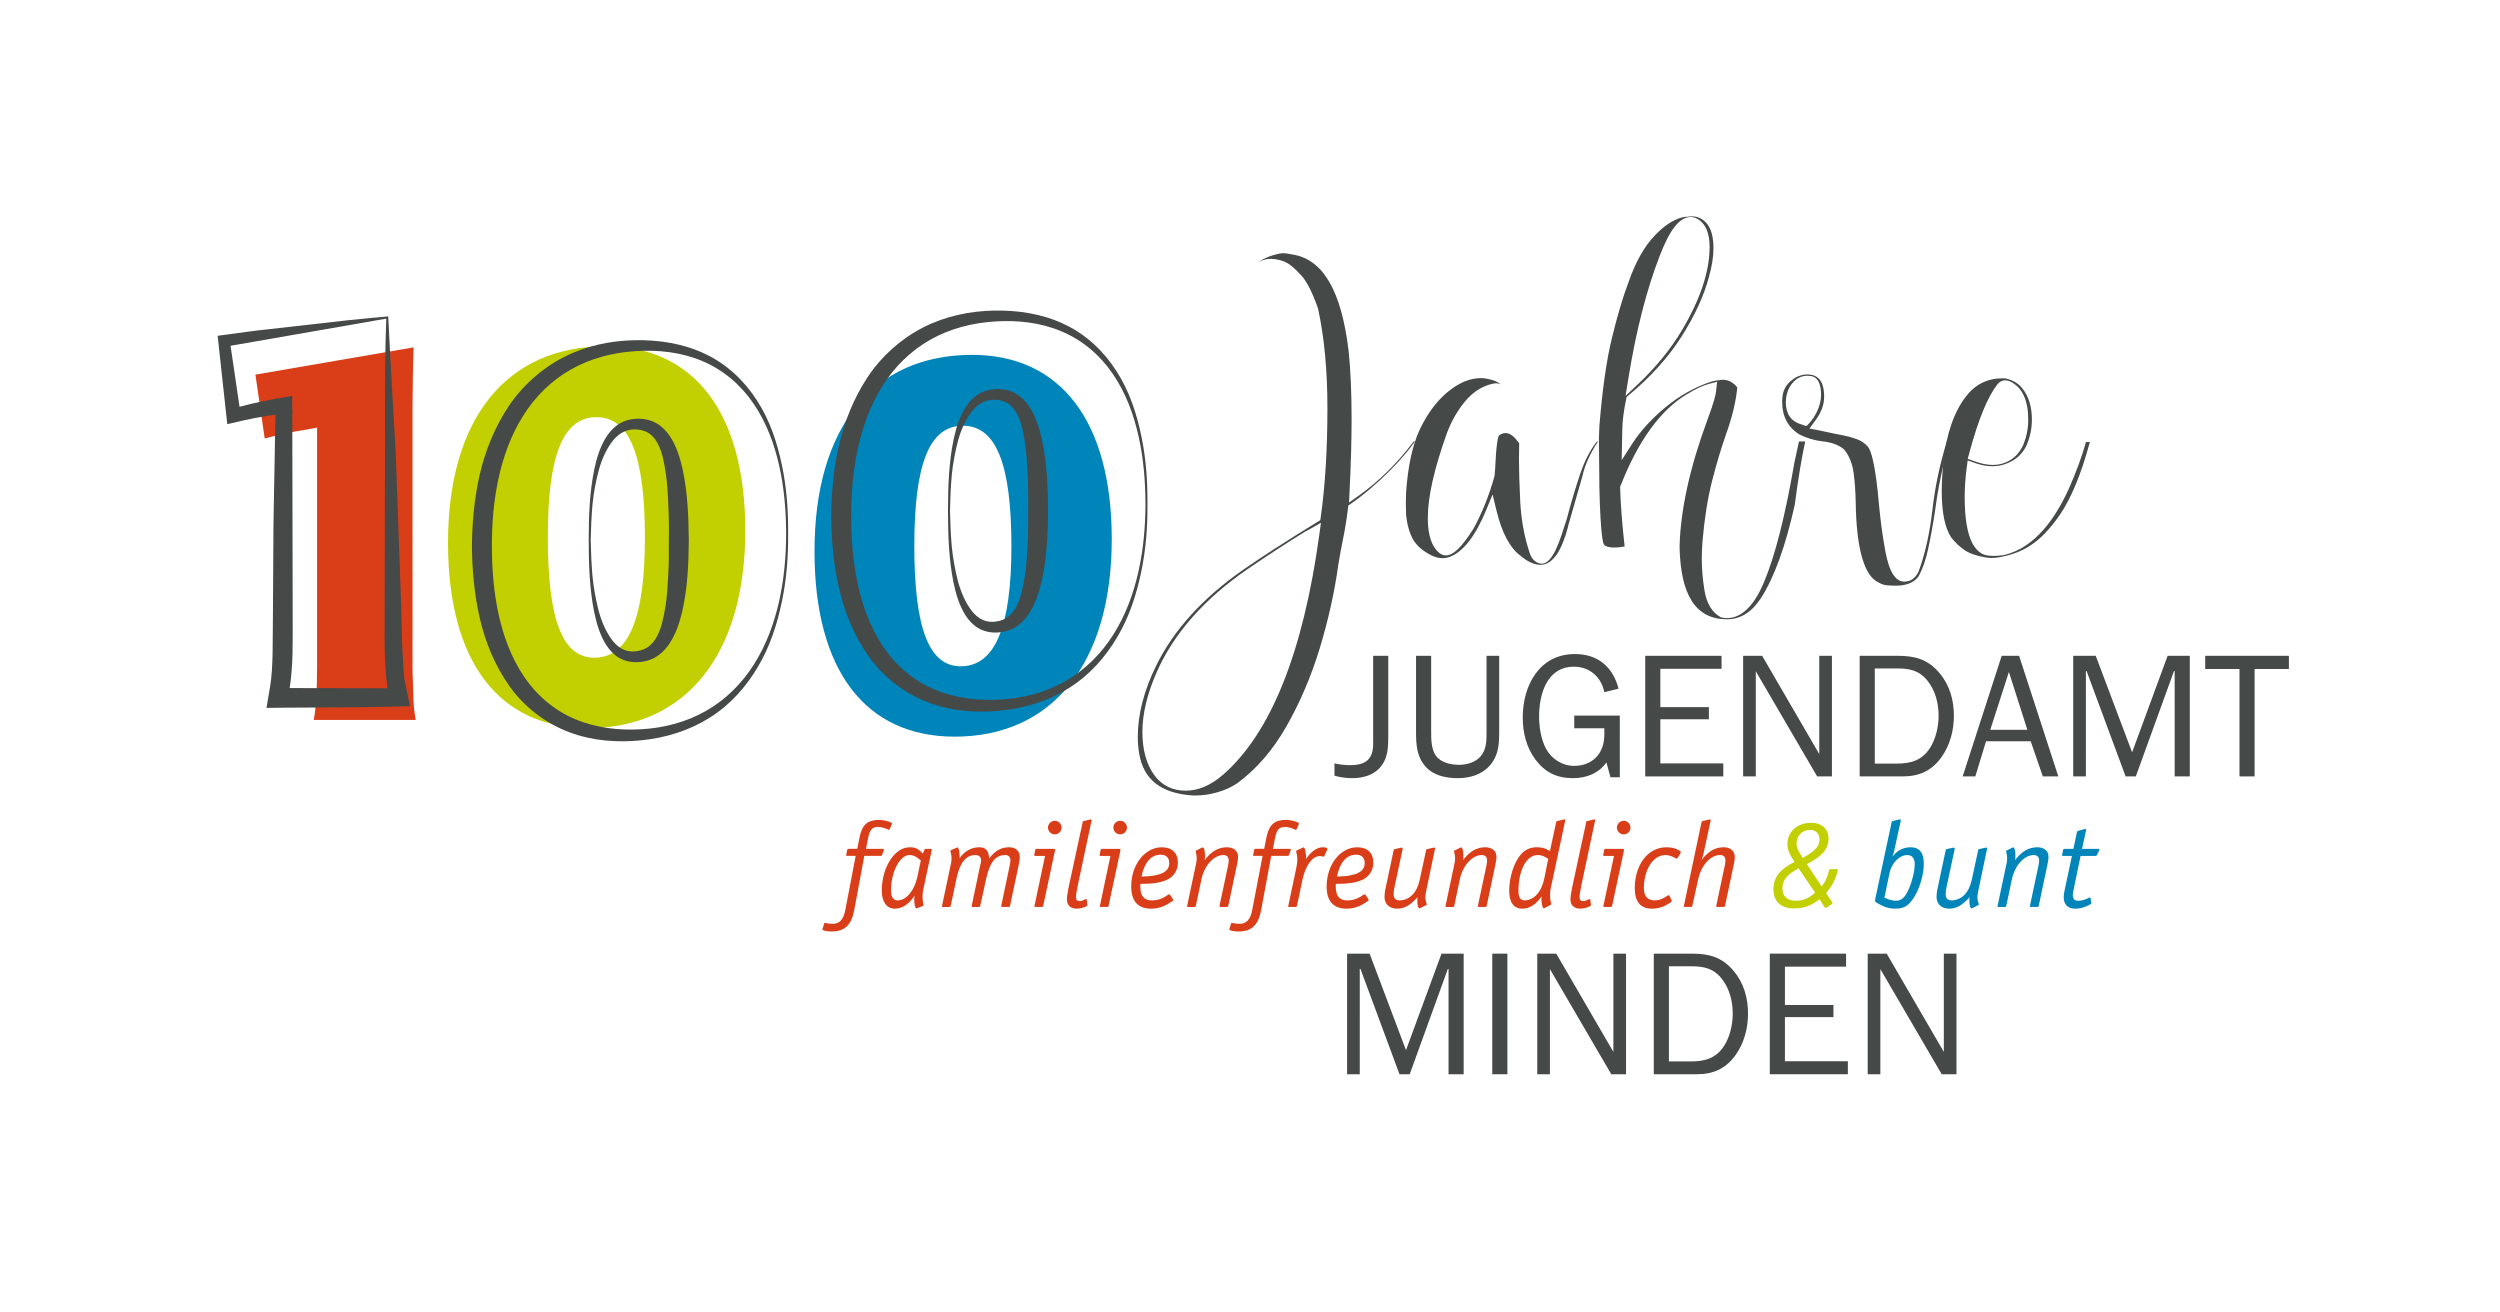 <?xml version="1.0" encoding="utf-8" standalone="no"?><!-- Generator: Adobe Illustrator 15.0.0, SVG Export Plug-In . SVG Version: 6.00 Build 0)  --><!DOCTYPE svg PUBLIC "-//W3C//DTD SVG 1.1//EN" "http://www.w3.org/Graphics/SVG/1.1/DTD/svg11.dtd">
<svg xmlns="http://www.w3.org/2000/svg" xmlns:xlink="http://www.w3.org/1999/xlink" enable-background="new 0 0 375.586 182.603" height="630" id="Ebene_1" preserveAspectRatio="xMidYMid meet" version="1.1" viewBox="0 0 375.586 182.603" width="1200" x="0px" xml:space="preserve" y="0px">
<g>
	<g>
		<g>
			<path d="M130.104,120.236h2.575c0.091,0,0.109,0.073,0.109,0.128c0,0.036,0,0.073-0.018,0.128l-0.256,0.657     c-0.055,0.146-0.055,0.146-0.219,0.146h-2.447l-1.516,8.164c-0.42,2.246-1.461,3.196-3.397,3.196     c-0.731,0-1.388-0.146-1.388-0.329c0-0.036,0-0.072,0.037-0.109l0.237-0.767c0.037-0.092,0.073-0.092,0.128-0.092     c0.036,0,0.055,0,0.183,0.037c0.292,0.055,0.657,0.109,0.931,0.109c1.06,0,1.662-0.64,1.936-2.101l1.553-8.109h-1.278     c-0.091,0-0.165-0.037-0.165-0.128c0,0,0-0.019,0.037-0.055c0,0,0,0,0-0.037l0.128-0.639c0.018-0.128,0.091-0.201,0.237-0.201     h1.278l0.347-1.735c0.384-1.899,1.206-2.611,2.94-2.611c0.566,0,1.315,0.164,1.809,0.401c0.091,0.036,0.127,0.109,0.127,0.164     c0,0.037,0,0.055-0.036,0.092l-0.311,0.749c-0.037,0.055-0.055,0.091-0.128,0.091c-0.018,0-0.091-0.036-0.219-0.091     c-0.493-0.22-0.986-0.348-1.388-0.348c-0.895,0-1.26,0.402-1.516,1.717L130.104,120.236z" fill="#DA3E19" />
			<path d="M138.632,120.948l0.237-0.548c0.073-0.128,0.092-0.164,0.164-0.164h0.092h0.713     c0.091,0,0.146,0.073,0.146,0.091v0.037l-0.019,0.073v0.055l-1.278,5.954c-0.055,0.256-0.091,0.712-0.091,1.06     c0,0.273,0.055,0.693,0.091,0.84l0.036,0.128c0.019,0.092,0.019,0.146,0.019,0.183c0,0.055-0.019,0.128-0.091,0.164l-0.859,0.329     c-0.036,0.036-0.072,0.036-0.091,0.036c-0.2,0-0.347-0.565-0.347-1.205c0-0.219,0-0.347,0.036-0.712     c-0.841,1.297-1.845,1.954-2.959,1.954c-1.206,0-1.954-1.005-1.954-2.703c0-3.507,1.917-6.521,4.183-6.521     C137.535,119.999,137.975,120.218,138.632,120.948z M138.34,121.989c-0.621-0.565-1.115-0.821-1.699-0.821     c-1.461,0-2.776,2.521-2.776,5.278c0,1.022,0.311,1.534,1.004,1.534c1.278,0,2.521-1.498,2.94-3.507L138.34,121.989z" fill="#DA3E19" />
			<path d="M144.127,121.697c0.713-1.077,1.771-1.698,2.996-1.698c0.986,0,1.424,0.529,1.479,1.698     c0.896-1.205,1.809-1.698,3.014-1.698c0.986,0,1.59,0.548,1.59,1.479c0,0.292-0.073,0.712-0.164,1.187l-1.297,6.119     c-0.037,0.146-0.092,0.183-0.22,0.183h-0.968c-0.092,0-0.146-0.036-0.146-0.128c0-0.019,0.018-0.055,0.018-0.091l1.279-6.083     c0.055-0.255,0.092-0.493,0.092-0.676c0-0.529-0.274-0.821-0.768-0.821c-1.498,0-2.338,1.096-2.886,3.616l-0.877,4     c-0.036,0.146-0.055,0.183-0.22,0.183h-0.931c-0.091,0-0.146-0.036-0.146-0.128c0-0.019,0-0.055,0.019-0.091l1.278-6.083     l0.055-0.219c0.036-0.146,0.073-0.347,0.073-0.457c0-0.529-0.311-0.821-0.877-0.821c-1.388,0-2.319,1.132-2.812,3.488     l-0.877,4.128c-0.036,0.146-0.092,0.183-0.219,0.183h-0.969c-0.091,0-0.146-0.036-0.146-0.128c0,0,0.036-0.019,0.036-0.055     s0-0.036,0-0.036l1.297-6.119c0.109-0.493,0.128-0.64,0.128-0.95c0-0.255-0.036-0.529-0.091-0.785l-0.073-0.183     c0-0.036,0-0.073,0-0.091c0-0.092,0.036-0.183,0.128-0.22l0.748-0.311c0.055-0.036,0.129-0.073,0.146-0.073     c0.201,0,0.348,0.566,0.348,1.242c0,0.11,0,0.201,0,0.293L144.127,121.697z" fill="#DA3E19" />
			<path d="M157,121.296h-1.479c-0.092,0-0.165-0.037-0.165-0.128c0,0,0-0.019,0.036-0.055c0-0.037,0-0.037,0-0.037     l0.129-0.639c0.018-0.128,0.091-0.201,0.236-0.201h2.612c0.091,0,0.128,0.036,0.128,0.164v0.037v0.055l-1.771,8.292     c-0.037,0.146-0.092,0.183-0.256,0.183h-0.932c-0.092,0-0.146-0.036-0.146-0.128c0-0.019,0-0.019,0.037-0.055v-0.036L157,121.296     z M159.484,117.04c0,0.566-0.457,1.022-1.023,1.022c-0.547,0-1.022-0.456-1.022-1.022c0-0.548,0.476-1.023,1.022-1.023     C159.027,116.017,159.484,116.492,159.484,117.04z" fill="#DA3E19" />
			<path d="M163.977,116.054l-2.047,9.625c0,0.056-0.036,0.183-0.072,0.402c-0.201,1.022-0.201,1.114-0.201,1.388     c0,0.438,0.146,0.621,0.548,0.621c0.22,0,0.493-0.091,0.749-0.237c0.092-0.036,0.128-0.073,0.183-0.073     c0.073,0,0.128,0.073,0.128,0.128l0.092,0.621c0,0.073,0,0.092,0,0.128c0,0.092-0.055,0.164-0.22,0.256     c-0.456,0.183-0.932,0.311-1.37,0.311c-0.932,0-1.479-0.512-1.479-1.37c0-0.401,0.091-1.005,0.236-1.735l0.092-0.438l2.027-9.406     c0-0.164,0.055-0.183,0.183-0.219l0.932-0.22c0.091-0.036,0.091-0.036,0.128-0.036c0.055,0,0.128,0.073,0.128,0.128     c0,0,0,0.036-0.036,0.036V116.054z" fill="#DA3E19" />
			<path d="M166.824,121.296h-1.479c-0.091,0-0.165-0.037-0.165-0.128c0,0,0-0.019,0.037-0.055     c0-0.037,0-0.037,0-0.037l0.128-0.639c0.019-0.128,0.091-0.201,0.237-0.201h2.611c0.092,0,0.129,0.036,0.129,0.164v0.037v0.055     l-1.772,8.292c-0.036,0.146-0.091,0.183-0.255,0.183h-0.932c-0.092,0-0.146-0.036-0.146-0.128c0-0.019,0-0.019,0.037-0.055     v-0.036L166.824,121.296z M169.309,117.04c0,0.566-0.457,1.022-1.023,1.022c-0.548,0-1.023-0.456-1.023-1.022     c0-0.548,0.476-1.023,1.023-1.023C168.852,116.017,169.309,116.492,169.309,117.04z" fill="#DA3E19" />
			<path d="M171.352,125.496l-0.036,0.11c0,0.164,0,0.292,0,0.347c0,1.37,0.566,2.027,1.718,2.027     c0.857,0,1.552-0.219,2.355-0.785c0.128-0.092,0.183-0.128,0.237-0.128c0.073,0,0.091,0.036,0.165,0.091l0.456,0.694     c0,0.037,0,0.055,0,0.092c0,0.055-0.019,0.091-0.183,0.183c-1.059,0.748-2.01,1.096-3.16,1.096c-1.936,0-2.959-1.15-2.959-3.324     c0-3.288,2.047-5.899,4.604-5.899c1.516,0,2.41,0.858,2.41,2.319c0,1.188-0.676,2.191-1.826,2.648     C174.146,125.351,173.215,125.496,171.352,125.496z M171.498,124.4c2.795-0.036,4.164-0.676,4.164-2.009     c0-0.822-0.456-1.278-1.297-1.278C172.923,121.113,171.9,122.318,171.498,124.4z" fill="#DA3E19" />
			<path d="M180.994,121.917c0.968-1.297,2.045-1.918,3.324-1.918c1.022,0,1.68,0.548,1.68,1.425     c0,0.401-0.055,0.676-0.183,1.297l-1.278,6.063c-0.037,0.146-0.092,0.183-0.219,0.183h-0.969c-0.092,0-0.146-0.036-0.146-0.128     c0,0,0-0.019,0.02-0.055v-0.036l1.277-6.027c0.074-0.311,0.092-0.549,0.092-0.731c0-0.529-0.273-0.821-0.804-0.821     c-1.425,0-2.849,1.553-3.288,3.635l-0.84,3.981c-0.036,0.146-0.092,0.183-0.219,0.183h-0.969c-0.091,0-0.146-0.036-0.146-0.128     c0,0,0.036-0.019,0.036-0.055s0-0.036,0-0.036l1.297-6.138c0.055-0.219,0.055-0.347,0.092-0.42c0-0.146,0.036-0.311,0.036-0.493     c0-0.328-0.036-0.584-0.128-0.949c-0.036-0.073-0.036-0.11-0.036-0.128c0-0.073,0.036-0.092,0.073-0.128l0.803-0.402     c0.055-0.036,0.146-0.073,0.184-0.073c0.219,0,0.347,0.53,0.347,1.242C181.03,121.46,181.03,121.552,180.994,121.917z" fill="#DA3E19" />
			<path d="M191.238,120.236h2.574c0.092,0,0.109,0.073,0.109,0.128c0,0.036,0,0.073-0.018,0.128l-0.256,0.657     c-0.055,0.146-0.055,0.146-0.219,0.146h-2.447l-1.517,8.164c-0.42,2.246-1.461,3.196-3.397,3.196     c-0.73,0-1.388-0.146-1.388-0.329c0-0.036,0-0.072,0.036-0.109l0.238-0.767c0.036-0.092,0.072-0.092,0.127-0.092     c0.037,0,0.055,0,0.184,0.037c0.291,0.055,0.656,0.109,0.931,0.109c1.06,0,1.662-0.64,1.937-2.101l1.553-8.109h-1.279     c-0.091,0-0.164-0.037-0.164-0.128c0,0,0-0.019,0.037-0.055c0,0,0,0,0-0.037l0.127-0.639c0.019-0.128,0.092-0.201,0.238-0.201     h1.277l0.348-1.735c0.384-1.899,1.205-2.611,2.94-2.611c0.566,0,1.315,0.164,1.809,0.401c0.091,0.036,0.128,0.109,0.128,0.164     c0,0.037,0,0.055-0.037,0.092l-0.311,0.749c-0.036,0.055-0.055,0.091-0.127,0.091c-0.019,0-0.092-0.036-0.22-0.091     c-0.493-0.22-0.986-0.348-1.388-0.348c-0.896,0-1.261,0.402-1.517,1.717L191.238,120.236z" fill="#DA3E19" />
			<path d="M196.186,121.771l0.164-0.219c0.713-0.95,1.516-1.553,2.375-1.553c0.42,0,0.693,0.091,0.693,0.237v0.036     v0.037l-0.438,0.986c-0.037,0.091-0.055,0.128-0.129,0.128c-0.018,0-0.018,0-0.055-0.037l-0.164-0.018     c-0.018,0-0.092,0-0.183-0.037c-0.091,0-0.146,0-0.219,0c-1.06,0-2.101,1.425-2.539,3.471l-0.841,3.981     c-0.035,0.146-0.091,0.183-0.219,0.183h-0.968c-0.091,0-0.146-0.036-0.146-0.128c0,0,0.036-0.019,0.036-0.055s0-0.036,0-0.036     l1.169-5.517l0.092-0.511c0.055-0.311,0.091-0.585,0.091-0.859c0-0.347-0.019-0.603-0.146-1.096c0-0.055-0.036-0.091-0.036-0.128     c0-0.091,0.072-0.183,0.164-0.2l0.768-0.348c0.072-0.036,0.127-0.073,0.182-0.073c0.129,0,0.238,0.256,0.311,0.786     c0.02,0.219,0.074,0.365,0.074,0.529C196.223,121.46,196.223,121.552,196.186,121.771z" fill="#DA3E19" />
			<path d="M200.714,125.496l-0.036,0.11c0,0.164,0,0.292,0,0.347c0,1.37,0.566,2.027,1.717,2.027     c0.858,0,1.553-0.219,2.355-0.785c0.129-0.092,0.184-0.128,0.238-0.128c0.072,0,0.091,0.036,0.164,0.091l0.457,0.694     c0,0.037,0,0.055,0,0.092c0,0.055-0.019,0.091-0.184,0.183c-1.059,0.748-2.009,1.096-3.159,1.096     c-1.937,0-2.959-1.15-2.959-3.324c0-3.288,2.046-5.899,4.603-5.899c1.516,0,2.411,0.858,2.411,2.319     c0,1.188-0.676,2.191-1.827,2.648C203.508,125.351,202.577,125.496,200.714,125.496z M200.86,124.4     c2.794-0.036,4.164-0.676,4.164-2.009c0-0.822-0.456-1.278-1.297-1.278C202.285,121.113,201.262,122.318,200.86,124.4z" fill="#DA3E19" />
			<path d="M212.967,127.506c-1.096,1.205-1.99,1.717-3.068,1.717c-1.15,0-1.899-0.694-1.899-1.754     c0-0.237,0.036-0.584,0.091-1.022c0.037-0.092,0.037-0.183,0.055-0.219l1.225-5.772c0.018-0.128,0.055-0.146,0.182-0.183     l0.969-0.219c0.055,0,0.055,0,0.092,0c0.091,0,0.109,0.036,0.109,0.128c0,0,0,0.036,0,0.091l-1.206,5.626     c-0.091,0.401-0.146,0.895-0.146,1.169c0,0.566,0.311,0.913,0.857,0.913c1.498,0,2.648-1.15,3.051-3.05l0.969-4.476     c0.018-0.128,0.055-0.146,0.182-0.183l0.95-0.219c0.036,0,0.073,0,0.109,0c0.091,0,0.11,0.036,0.11,0.091     c0,0.037,0,0.073-0.02,0.128l-1.332,6.375c-0.056,0.273-0.11,0.584-0.11,0.858c0,0.311,0.055,0.584,0.128,0.785l0.073,0.183     c0,0.036,0.019,0.055,0.019,0.092c0,0.055-0.019,0.091-0.092,0.127l-0.84,0.421c-0.092,0.036-0.109,0.072-0.146,0.072     c-0.219,0-0.348-0.493-0.348-1.15C212.93,127.816,212.93,127.725,212.967,127.506z" fill="#DA3E19" />
			<path d="M219.814,121.917c0.968-1.297,2.045-1.918,3.324-1.918c1.022,0,1.68,0.548,1.68,1.425     c0,0.401-0.055,0.676-0.183,1.297l-1.278,6.063c-0.037,0.146-0.092,0.183-0.219,0.183h-0.969c-0.092,0-0.146-0.036-0.146-0.128     c0,0,0-0.019,0.02-0.055v-0.036l1.277-6.027c0.074-0.311,0.092-0.549,0.092-0.731c0-0.529-0.273-0.821-0.804-0.821     c-1.425,0-2.849,1.553-3.288,3.635l-0.84,3.981c-0.036,0.146-0.092,0.183-0.219,0.183h-0.969c-0.091,0-0.146-0.036-0.146-0.128     c0,0,0.036-0.019,0.036-0.055s0-0.036,0-0.036l1.297-6.138c0.055-0.219,0.055-0.347,0.092-0.42c0-0.146,0.036-0.311,0.036-0.493     c0-0.328-0.036-0.584-0.128-0.949c-0.036-0.073-0.036-0.11-0.036-0.128c0-0.073,0.036-0.092,0.073-0.128l0.803-0.402     c0.055-0.036,0.146-0.073,0.184-0.073c0.219,0,0.347,0.53,0.347,1.242C219.851,121.46,219.851,121.552,219.814,121.917z" fill="#DA3E19" />
			<path d="M232.853,120.583l0.931-4.311c0.02-0.164,0.056-0.183,0.184-0.219l0.949-0.22     c0.073-0.036,0.073-0.036,0.109-0.036c0.092,0,0.109,0.036,0.109,0.128c0,0.036,0,0.055,0,0.128l-2.173,10.155     c-0.055,0.273-0.091,0.676-0.091,0.986c0,0.401,0.036,0.785,0.164,1.188c0,0.055,0.018,0.091,0.018,0.146     c0,0.073-0.018,0.092-0.109,0.128l-0.84,0.457c-0.073,0.036-0.128,0.072-0.164,0.072c-0.184,0-0.365-0.676-0.365-1.461     c0-0.055,0-0.183,0.036-0.365c-0.841,1.242-1.845,1.863-2.903,1.863c-1.297,0-1.973-0.932-1.973-2.703     c0-2.046,0.73-4.292,1.771-5.461c0.639-0.731,1.424-1.06,2.41-1.06C231.665,119.999,232.158,120.145,232.853,120.583z      M232.597,121.734c-0.712-0.438-1.022-0.566-1.607-0.566c-1.662,0-2.868,2.301-2.868,5.369c0,0.969,0.275,1.443,0.932,1.443     c1.371,0,2.558-1.278,2.959-3.324L232.597,121.734z" fill="#DA3E19" />
			<path d="M239.626,116.054l-2.046,9.625c0,0.056-0.037,0.183-0.072,0.402c-0.201,1.022-0.201,1.114-0.201,1.388     c0,0.438,0.146,0.621,0.547,0.621c0.22,0,0.494-0.091,0.75-0.237c0.091-0.036,0.127-0.073,0.182-0.073     c0.074,0,0.129,0.073,0.129,0.128l0.091,0.621c0,0.073,0,0.092,0,0.128c0,0.092-0.055,0.164-0.22,0.256     c-0.456,0.183-0.932,0.311-1.369,0.311c-0.932,0-1.479-0.512-1.479-1.37c0-0.401,0.091-1.005,0.237-1.735l0.092-0.438     l2.027-9.406c0-0.164,0.055-0.183,0.182-0.219l0.932-0.22c0.092-0.036,0.092-0.036,0.129-0.036c0.055,0,0.127,0.073,0.127,0.128     c0,0,0,0.036-0.036,0.036V116.054z" fill="#DA3E19" />
			<path d="M242.474,121.296h-1.479c-0.091,0-0.164-0.037-0.164-0.128c0,0,0-0.019,0.037-0.055     c0-0.037,0-0.037,0-0.037l0.127-0.639c0.019-0.128,0.092-0.201,0.238-0.201h2.611c0.092,0,0.128,0.036,0.128,0.164v0.037v0.055     l-1.772,8.292c-0.035,0.146-0.091,0.183-0.255,0.183h-0.932c-0.091,0-0.146-0.036-0.146-0.128c0-0.019,0-0.019,0.036-0.055     v-0.036L242.474,121.296z M244.958,117.04c0,0.566-0.456,1.022-1.022,1.022c-0.549,0-1.023-0.456-1.023-1.022     c0-0.548,0.475-1.023,1.023-1.023C244.502,116.017,244.958,116.492,244.958,117.04z" fill="#DA3E19" />
			<path d="M252.5,120.839l-0.475,0.768c-0.037,0.072-0.092,0.091-0.146,0.091c-0.073,0-0.092-0.019-0.219-0.091     c-0.494-0.274-0.969-0.438-1.462-0.438c-1.826,0-3.233,2.173-3.233,5.004c0,1.188,0.585,1.809,1.645,1.809     c0.584,0,1.205-0.219,1.826-0.657c0.129-0.092,0.201-0.128,0.256-0.128s0.092,0.036,0.128,0.091l0.311,0.713     c0,0.036,0.036,0.073,0.036,0.073c0,0.091-0.109,0.164-0.42,0.365c-0.803,0.511-1.644,0.785-2.594,0.785     c-1.68,0-2.557-1.06-2.557-3.051c0-3.562,1.99-6.173,4.749-6.173c0.821,0,1.406,0.146,1.937,0.493     c0.182,0.091,0.219,0.146,0.219,0.256C252.5,120.766,252.5,120.839,252.5,120.839z" fill="#DA3E19" />
			<path d="M255.621,121.917c1.06-1.334,2.046-1.918,3.324-1.918c1.06,0,1.68,0.548,1.68,1.516     c0,0.256-0.035,0.566-0.127,0.968l-0.055,0.238l-1.279,6.063c-0.036,0.146-0.091,0.183-0.219,0.183h-0.969     c-0.091,0-0.146-0.036-0.146-0.128c0-0.019,0.019-0.055,0.019-0.091l1.278-6.027c0.073-0.329,0.091-0.585,0.091-0.768     c0-0.493-0.273-0.785-0.803-0.785c-1.461,0-2.832,1.553-3.288,3.635l-0.876,3.981c-0.02,0.146-0.056,0.183-0.22,0.183h-0.932     c-0.091,0-0.146-0.036-0.146-0.128c0,0,0-0.019,0-0.055l0.036-0.036l2.63-12.476c0.037-0.128,0.055-0.183,0.183-0.219l0.968-0.22     c0.055-0.036,0.092-0.036,0.092-0.036c0.092,0,0.128,0.073,0.128,0.128v0.036c0,0.055,0,0.055,0,0.092l-1.022,4.694     C255.877,121.149,255.785,121.552,255.621,121.917z" fill="#DA3E19" />
			<path d="M271.453,122.537l2.229,3.361c0.565-0.785,0.84-1.37,1.059-2.247c0.073-0.311,0.092-0.365,0.256-0.365     h0.932c0.146,0,0.183,0.037,0.183,0.128c0,0.092-0.165,0.585-0.274,0.986c-0.383,0.968-0.821,1.717-1.498,2.484l0.896,1.333     c0.073,0.073,0.073,0.128,0.073,0.165c0,0.055-0.037,0.091-0.128,0.183l-0.749,0.493c-0.055,0.036-0.127,0.036-0.146,0.036     c-0.072,0-0.164-0.036-0.2-0.128l-0.73-1.15c-1.315,1.004-2.374,1.369-3.817,1.369c-1.973,0-3.105-1.022-3.105-2.849     c0-1.809,0.932-2.996,3.16-4.146c-0.804-1.242-1.06-1.79-1.06-2.685c0-1.863,1.498-3.179,3.599-3.179     c1.553,0,2.575,0.932,2.575,2.394C274.704,120.272,273.772,121.332,271.453,122.537z M270.211,123.158     c-1.735,0.932-2.43,1.772-2.43,3.014c0,1.188,0.749,1.863,1.991,1.863c1.096,0,1.937-0.347,2.923-1.205L270.211,123.158z      M270.832,121.606c1.954-1.114,2.521-1.772,2.521-2.795c0-0.858-0.566-1.425-1.443-1.425c-1.132,0-2.009,0.877-2.009,2.01     C269.9,120.017,270.028,120.327,270.832,121.606z" fill="#C2CF00" />
			<path d="M284.308,121.424c0.676-0.932,1.644-1.425,2.722-1.425c1.352,0,1.99,0.84,1.99,2.447     c0,2.21-1.041,5.022-2.355,6.155c-0.475,0.42-1.078,0.621-1.918,0.621c-0.969,0-1.771-0.256-2.867-0.932     c-0.146-0.092-0.184-0.164-0.184-0.256c0-0.036,0-0.091,0-0.128l2.484-11.635c0.037-0.128,0.055-0.183,0.183-0.219l0.968-0.22     c0.037,0,0.055-0.036,0.055-0.036h0.037c0.092,0,0.128,0.073,0.128,0.092c0,0.036,0,0.072,0,0.072v0.092l-0.968,4.438     C284.527,120.766,284.398,121.168,284.308,121.424z M283.102,127.579c0.73,0.328,1.261,0.456,1.754,0.456     c0.84,0,1.425-0.566,1.973-1.918c0.566-1.369,0.822-2.611,0.822-3.635c0-0.84-0.402-1.314-1.115-1.314     c-1.168,0-2.355,1.187-2.666,2.703L283.102,127.579z" fill="#0085BA" />
			<path d="M295.902,127.506c-1.096,1.205-1.99,1.717-3.068,1.717c-1.15,0-1.898-0.694-1.898-1.754     c0-0.237,0.035-0.584,0.091-1.022c0.036-0.092,0.036-0.183,0.055-0.219l1.224-5.772c0.019-0.128,0.055-0.146,0.183-0.183     l0.968-0.219c0.055,0,0.055,0,0.092,0c0.092,0,0.109,0.036,0.109,0.128c0,0,0,0.036,0,0.091l-1.205,5.626     c-0.092,0.401-0.146,0.895-0.146,1.169c0,0.566,0.311,0.913,0.858,0.913c1.498,0,2.648-1.15,3.05-3.05l0.969-4.476     c0.018-0.128,0.055-0.146,0.183-0.183l0.95-0.219c0.036,0,0.072,0,0.109,0c0.091,0,0.109,0.036,0.109,0.091     c0,0.037,0,0.073-0.019,0.128l-1.333,6.375c-0.055,0.273-0.109,0.584-0.109,0.858c0,0.311,0.055,0.584,0.127,0.785l0.074,0.183     c0,0.036,0.018,0.055,0.018,0.092c0,0.055-0.018,0.091-0.092,0.127l-0.84,0.421c-0.092,0.036-0.109,0.072-0.146,0.072     c-0.219,0-0.347-0.493-0.347-1.15C295.866,127.816,295.866,127.725,295.902,127.506z" fill="#0085BA" />
			<path d="M302.75,121.917c0.968-1.297,2.045-1.918,3.324-1.918c1.022,0,1.68,0.548,1.68,1.425     c0,0.401-0.055,0.676-0.183,1.297l-1.278,6.063c-0.037,0.146-0.092,0.183-0.219,0.183h-0.969c-0.092,0-0.146-0.036-0.146-0.128     c0,0,0-0.019,0.02-0.055v-0.036l1.277-6.027c0.074-0.311,0.092-0.549,0.092-0.731c0-0.529-0.273-0.821-0.804-0.821     c-1.425,0-2.849,1.553-3.288,3.635l-0.84,3.981c-0.036,0.146-0.092,0.183-0.219,0.183h-0.969c-0.091,0-0.146-0.036-0.146-0.128     c0,0,0.036-0.019,0.036-0.055s0-0.036,0-0.036l1.297-6.138c0.055-0.219,0.055-0.347,0.092-0.42c0-0.146,0.036-0.311,0.036-0.493     c0-0.328-0.036-0.584-0.128-0.949c-0.036-0.073-0.036-0.11-0.036-0.128c0-0.073,0.036-0.092,0.073-0.128l0.803-0.402     c0.055-0.036,0.146-0.073,0.184-0.073c0.219,0,0.347,0.53,0.347,1.242C302.786,121.46,302.786,121.552,302.75,121.917z" fill="#0085BA" />
			<path d="M312.793,120.236h2.484c0.091,0,0.127,0.073,0.127,0.128c0,0.036,0,0.036-0.036,0.128l-0.329,0.676     c-0.072,0.128-0.091,0.128-0.219,0.128h-2.246l-1.041,5.041c-0.074,0.311-0.129,0.639-0.129,0.858c0,0.566,0.274,0.84,0.805,0.84     c0.401,0,0.912-0.091,1.461-0.365l0.183-0.091c0.036,0,0.091-0.037,0.091-0.037c0.073,0,0.129,0.037,0.129,0.092l0.091,0.621     c0.036,0.036,0.036,0.036,0.036,0.055c0,0.2-0.072,0.219-0.256,0.311c-0.712,0.401-1.461,0.603-2.137,0.603     c-1.15,0-1.771-0.603-1.771-1.771c0-0.293,0.055-0.604,0.164-1.114l1.078-5.041h-1.334c-0.091,0-0.164-0.037-0.164-0.128     c0,0,0-0.019,0.037-0.092l0.127-0.639c0.037-0.165,0.055-0.201,0.22-0.201h1.333l0.529-2.502     c0.037-0.128,0.055-0.165,0.184-0.201l0.968-0.274c0.019,0,0.019,0,0.055,0s0.073-0.036,0.073-0.036     c0.055,0,0.109,0.073,0.109,0.164v0.037l-0.018,0.055L312.793,120.236z" fill="#0085BA" />
		</g>
		<g>
			<g>
				<path d="M208.568,103.438c0,1.505-0.078,3.143-1.056,4.357c-1.057,1.374-2.747,1.822-4.385,1.822      c-0.897,0-1.796-0.132-2.642-0.369v-1.849c0.766,0.158,1.532,0.264,2.324,0.264c1.031,0,2.271-0.158,2.906-1.03      c0.687-0.924,0.58-2.113,0.58-3.195V91.234h2.271V103.438z" fill="#454948" />
				<path d="M225.232,91.234v11.463c0,1.796-0.105,3.46-1.32,4.913c-1.215,1.452-3.038,2.007-4.887,2.007      c-1.77,0-3.645-0.369-4.859-1.743c-1.321-1.479-1.427-3.301-1.427-5.177V91.234h2.271v11.463c0,1.083,0.026,2.562,0.687,3.513      c0.74,1.083,2.271,1.4,3.514,1.4c1.162,0,2.482-0.37,3.248-1.294c0.871-1.03,0.871-2.378,0.871-3.619V91.234H225.232z" fill="#454948" />
				<path d="M243.347,109.485h-1.399l-0.607-2.245c-1.137,1.664-3.038,2.377-5.02,2.377      c-2.43,0-4.199-0.871-5.652-2.799c-1.373-1.876-1.9-4.042-1.9-6.34c0-4.754,2.482-9.509,7.844-9.509      c3.461,0,5.705,1.955,6.551,5.204l-2.14,0.528c-0.449-2.271-2.192-3.83-4.569-3.83c-4.094,0-5.23,4.173-5.23,7.501      c0,1.559,0.291,3.407,1.031,4.808c0.818,1.531,2.43,2.588,4.226,2.588c2.8,0,4.543-1.901,4.543-4.648v-1.004h-4.517v-1.901      h6.841V109.485z" fill="#454948" />
				<path d="M258.899,109.354h-11.728V91.234h11.463v1.954h-9.191v5.759h7.29v1.822h-7.29v6.63h9.456V109.354z" fill="#454948" />
				<path d="M272.999,109.354l-9.218-15.795v15.795h-1.902V91.234h2.854l8.584,14.765V91.234h1.901v18.119H272.999z" fill="#454948" />
				<path d="M279.387,91.234h5.73c2.59,0,4.518,0.528,6.234,2.562c1.559,1.823,2.191,4.095,2.191,6.445      c0,2.219-0.58,4.411-1.875,6.233c-1.453,2.033-3.328,2.879-5.811,2.879h-6.471V91.234z M284.986,107.426      c2.086,0,3.75-0.476,4.938-2.299c0.898-1.373,1.321-3.248,1.321-4.886c0-1.849-0.477-3.777-1.664-5.257      c-1.242-1.558-2.694-1.849-4.596-1.849h-3.328v14.29H284.986z" fill="#454948" />
				<path d="M306.903,109.354l-1.823-5.282h-6.709l-1.61,5.282h-1.901l5.863-18.119h2.615l5.89,18.119H306.903z       M301.806,93.664l-2.8,8.69h5.573L301.806,93.664z" fill="#454948" />
				<path d="M313.37,109.354h-1.901V91.234h3.381l5.467,14.501l5.336-14.501h3.328v18.119h-2.271V93.532h-0.105      l-5.732,15.821h-1.531l-5.863-15.821h-0.106V109.354z" fill="#454948" />
				<path d="M336.449,109.354V93.215h-5.15v-1.98h12.572v1.98h-5.15v16.139H336.449z" fill="#454948" />
			</g>
			<g>
				<path d="M204.281,154.1h-1.9V135.98h3.381l5.467,14.501l5.336-14.501h3.328V154.1h-2.271v-15.821h-0.106      l-5.731,15.821h-1.532l-5.863-15.821h-0.106V154.1z" fill="#454948" />
				<path d="M224.191,154.1V135.98h2.271V154.1H224.191z" fill="#454948" />
				<path d="M242.07,154.1l-9.219-15.795V154.1h-1.9V135.98h2.852l8.584,14.765V135.98h1.902V154.1H242.07z" fill="#454948" />
				<path d="M248.457,135.98h5.731c2.589,0,4.517,0.528,6.233,2.562c1.559,1.823,2.192,4.095,2.192,6.445      c0,2.219-0.581,4.411-1.875,6.233c-1.453,2.033-3.328,2.879-5.812,2.879h-6.471V135.98z M254.057,152.172      c2.086,0,3.75-0.476,4.939-2.299c0.898-1.373,1.32-3.248,1.32-4.886c0-1.849-0.476-3.777-1.664-5.257      c-1.241-1.558-2.693-1.849-4.596-1.849h-3.328v14.29H254.057z" fill="#454948" />
				<path d="M277.612,154.1h-11.728V135.98h11.463v1.954h-9.191v5.759h7.29v1.822h-7.29v6.63h9.456V154.1z" fill="#454948" />
				<path d="M291.713,154.1l-9.219-15.795V154.1h-1.901V135.98h2.853l8.584,14.765V135.98h1.902V154.1H291.713z" fill="#454948" />
			</g>
		</g>
	</g>
	<g>
		<path d="M62.141,44.895c-0.09,1.968-0.163,6.727-0.163,8.772v39.007c0,0.407,0,1.715,0.073,3.027    c0.09,3.034,0.09,3.44,0.416,5.164H47.14c0.333-1.804,0.495-4.344,0.495-8.191V56.946l-1.723,0.326    c-1.72,0.24-4.345,0.814-6.144,1.309l-1.396-9.591L62.141,44.895z" fill="#DA3E19" />
		<path d="M111.967,72.429c0,18.521-8.848,29.663-23.6,29.663c-13.441,0-21.059-9.992-21.059-27.855    c0-18.608,8.765-29.506,23.676-29.506C104.343,44.73,111.967,54.809,111.967,72.429z M82.3,73.414    c0,12.454,2.216,18.108,6.966,18.108c5.162,0,7.62-5.897,7.62-18.022c0-12.378-2.292-18.115-7.288-18.115    C84.598,55.385,82.3,61.042,82.3,73.414z" fill="#C2CF00" />
		<path d="M167.024,73.715c0,18.524-8.851,29.666-23.599,29.666c-13.439,0-21.059-9.995-21.059-27.854    c0-18.609,8.764-29.504,23.682-29.504C159.404,46.022,167.024,56.1,167.024,73.715z M137.361,74.701    c0,12.457,2.213,18.109,6.965,18.109c5.163,0,7.621-5.899,7.621-18.022c0-12.376-2.292-18.115-7.295-18.115    C139.656,56.673,137.361,62.329,137.361,74.701z" fill="#0085BA" />
		<g>
			<g>
				<g>
					<path d="M58.333,40.408c0.231,4.675,0.47,9.321,0.754,13.991c0.127,2.333,0.294,4.667,0.388,7l0.25,7       l0.5,13.999c0.105,2.312,0.12,4.712,0.184,6.954l0.182,3.462c0.03,0.569,0.062,1.114,0.12,1.583       c0.056,0.463,0.15,0.943,0.269,1.499l0.619,2.911l-3.084,0.075c-5.11,0.124-10.22,0.1-15.33,0.146l-3.15,0.029l0.535-3.159       c0.262-1.543,0.345-3.307,0.384-5.067l0.047-5.421l0.066-10.986c0.001-3.662,0.107-7.324,0.163-10.986       c0.083-3.662,0.093-7.324,0.253-10.986l2.599,2.156l-3.954,0.576c-1.278,0.212-2.572,0.46-3.817,0.748l-2.166,0.5l-0.226-2.067       l-1.051-9.638l-0.171-1.571l1.454-0.195c1.993-0.268,3.982-0.56,5.986-0.767l6.001-0.679l6.001-0.679       c2.001-0.223,4.013-0.384,6.019-0.579l0.167-0.016L58.333,40.408z M58.031,40.581L34.45,44.692l0.161-0.221l1.41,9.586       l-0.268-0.176c1.3-0.354,2.609-0.657,3.926-0.928c0.659-0.133,1.319-0.259,1.988-0.364c0.646-0.104,1.313-0.245,1.969-0.365       l0.271-0.05l0,0.275l0.042,21.972l0.021,10.986c-0.009,3.654,0.106,7.343-0.502,11.012l-0.282-0.337l15.33,0.029l-0.252,0.306       c-0.701-4.693-0.427-9.35-0.476-14.021l0.027-13.999l0.027-13.999C57.841,49.795,57.854,45.187,58.031,40.581z" fill="#454948" />
				</g>
			</g>
			<g>
				<g>
					<path d="M118.406,72.882c0.032,3.432-0.237,6.885-0.951,10.261c-0.703,3.37-1.782,6.714-3.581,9.728       c-1.763,3.014-4.188,5.746-7.248,7.658c-3.043,1.929-6.601,3.026-10.188,3.392c-3.539,0.372-7.351,0.138-10.905-1.205       c-3.557-1.321-6.786-3.798-8.989-6.921c-2.214-3.119-3.643-6.653-4.467-10.221c-0.816-3.58-1.14-7.191-1.175-10.765       c0.026-3.581,0.353-7.197,1.162-10.771c0.829-3.561,2.222-7.068,4.301-10.214c2.081-3.139,5.017-5.77,8.365-7.474       c3.355-1.715,7.059-2.47,10.653-2.529c3.548-0.07,7.279,0.486,10.533,2.052c3.291,1.53,5.973,4.105,7.848,7.062       c1.916,2.958,3.009,6.314,3.711,9.682C118.19,65.997,118.433,69.449,118.406,72.882z M118.106,72.881       c-0.012-3.416-0.292-6.841-1.036-10.173c-0.743-3.322-1.953-6.573-3.877-9.381c-1.903-2.811-4.591-5.09-7.726-6.391       c-3.133-1.327-6.593-1.692-9.982-1.473c-3.388,0.21-6.756,1.073-9.707,2.749c-2.953,1.664-5.424,4.122-7.211,7       c-1.802,2.876-2.972,6.121-3.687,9.441c-0.717,3.327-0.993,6.744-0.981,10.151c0.007,3.408,0.272,6.826,0.997,10.151       c0.724,3.315,1.909,6.562,3.808,9.373c1.88,2.811,4.545,5.097,7.668,6.41c3.12,1.334,6.576,1.728,9.965,1.531       c3.388-0.19,6.759-1.063,9.711-2.747c2.955-1.675,5.429-4.143,7.236-7.02c1.822-2.878,3.017-6.124,3.764-9.447       C117.792,79.721,118.099,76.3,118.106,72.881z" fill="#454948" />
					<path d="M88.744,73.868c0.034,1.785,0.112,3.559,0.26,5.332c0.17,1.768,0.491,3.521,0.921,5.22       c0.448,1.686,1.157,3.328,2.132,4.574c0.497,0.611,1.072,1.083,1.682,1.34c0.609,0.246,1.273,0.308,1.932,0.205       c1.441-0.192,2.331-0.963,3.003-2.163c0.67-1.209,0.997-2.765,1.266-4.35c0.285-1.592,0.358-3.274,0.455-4.964       c0.099-1.687,0.109-3.429,0.088-5.127c0.012-0.911,0.021-1.752,0.008-2.609c-0.006-0.862-0.039-1.717-0.079-2.568       c-0.071-1.698-0.141-3.388-0.399-4.993c-0.232-1.601-0.543-3.171-1.183-4.391c-0.643-1.207-1.51-1.959-2.931-2.12       c-1.397-0.188-2.7,0.314-3.73,1.548c-1.005,1.219-1.744,2.846-2.205,4.526c-0.449,1.691-0.779,3.443-0.953,5.211       C88.857,70.308,88.778,72.087,88.744,73.868z M88.444,73.869c0.007-3.568,0.118-7.163,0.845-10.687       c0.376-1.75,0.91-3.51,1.933-5.037c0.52-0.751,1.186-1.427,2.004-1.881c0.812-0.452,1.767-0.655,2.678-0.654       c0.921,0,1.863,0.203,2.68,0.666c0.82,0.457,1.484,1.141,2.008,1.894c1.027,1.533,1.574,3.295,1.963,5.047       c0.754,3.528,0.893,7.13,0.925,10.7c-0.029,3.577-0.188,7.179-0.996,10.699c-0.416,1.747-1,3.498-2.06,5.008       c-0.539,0.742-1.209,1.414-2.028,1.868c-0.809,0.46-1.753,0.688-2.665,0.702c-0.927,0.034-1.872-0.173-2.688-0.634       c-0.813-0.469-1.46-1.165-1.959-1.93c-0.981-1.553-1.484-3.318-1.84-5.072C88.556,81.029,88.449,77.435,88.444,73.869z" fill="#454948" />
				</g>
			</g>
			<g>
				<g>
					<path d="M172.388,68.423c0.032,3.432-0.237,6.885-0.951,10.261c-0.704,3.37-1.783,6.714-3.583,9.728       c-1.763,3.014-4.188,5.745-7.248,7.658c-3.043,1.929-6.601,3.026-10.188,3.393c-3.539,0.372-7.351,0.139-10.905-1.203       c-3.557-1.321-6.786-3.796-8.99-6.918c-2.215-3.119-3.644-6.653-4.469-10.221c-0.817-3.579-1.141-7.191-1.175-10.765       c0.026-3.58,0.353-7.197,1.162-10.77c0.828-3.561,2.221-7.069,4.3-10.214c2.081-3.14,5.017-5.77,8.365-7.474       c3.356-1.714,7.059-2.469,10.653-2.528c3.548-0.07,7.278,0.486,10.533,2.051c3.291,1.529,5.975,4.103,7.85,7.06       c1.917,2.958,3.011,6.313,3.714,9.681C172.172,61.538,172.415,64.99,172.388,68.423z M172.088,68.422       c-0.012-3.416-0.292-6.841-1.037-10.173c-0.743-3.322-1.954-6.573-3.879-9.38c-1.905-2.811-4.593-5.089-7.729-6.389       c-3.133-1.326-6.592-1.691-9.982-1.472c-3.388,0.21-6.757,1.073-9.707,2.747c-2.953,1.664-5.425,4.122-7.211,7       c-1.802,2.876-2.971,6.121-3.686,9.441c-0.717,3.328-0.993,6.744-0.98,10.151c0.007,3.408,0.272,6.826,0.998,10.151       c0.724,3.315,1.91,6.562,3.81,9.372c1.881,2.811,4.547,5.096,7.669,6.408c3.121,1.334,6.576,1.727,9.965,1.53       c3.388-0.191,6.759-1.064,9.71-2.748c2.955-1.676,5.429-4.143,7.237-7.02c1.822-2.878,3.018-6.123,3.765-9.447       C171.774,75.262,172.082,71.841,172.088,68.422z" fill="#454948" />
					<path d="M142.721,69.409c0.034,1.785,0.112,3.56,0.26,5.332c0.17,1.769,0.49,3.522,0.921,5.221       c0.448,1.686,1.156,3.328,2.131,4.575c0.496,0.611,1.072,1.083,1.681,1.341c0.608,0.247,1.274,0.309,1.932,0.207       c1.444-0.191,2.333-0.96,3.006-2.161c0.67-1.208,0.998-2.765,1.267-4.349c0.285-1.592,0.358-3.274,0.455-4.964       c0.099-1.687,0.11-3.43,0.089-5.128c0.012-0.91,0.021-1.753,0.008-2.609c-0.007-0.863-0.039-1.717-0.079-2.569       c-0.07-1.699-0.141-3.388-0.398-4.994c-0.231-1.601-0.542-3.172-1.181-4.392c-0.642-1.207-1.508-1.96-2.93-2.12       c-1.397-0.188-2.702,0.312-3.732,1.544c-1.006,1.218-1.746,2.845-2.207,4.525c-0.449,1.692-0.78,3.444-0.954,5.211       C142.835,65.849,142.755,67.628,142.721,69.409z M142.421,69.41c0.007-3.568,0.118-7.164,0.846-10.688       c0.377-1.75,0.911-3.51,1.936-5.037c0.521-0.751,1.188-1.426,2.006-1.879c0.813-0.451,1.768-0.654,2.679-0.652       c0.921,0,1.863,0.204,2.68,0.666c0.82,0.458,1.484,1.142,2.007,1.895c1.027,1.534,1.573,3.296,1.961,5.048       c0.752,3.528,0.891,7.131,0.923,10.701c-0.029,3.578-0.188,7.179-0.996,10.7c-0.416,1.747-1,3.499-2.061,5.009       c-0.54,0.741-1.21,1.413-2.029,1.867c-0.81,0.459-1.755,0.686-2.666,0.7c-0.927,0.033-1.872-0.175-2.688-0.636       c-0.813-0.47-1.46-1.167-1.958-1.931c-0.981-1.554-1.483-3.319-1.84-5.073C142.533,76.57,142.426,72.977,142.421,69.41z" fill="#454948" />
				</g>
			</g>
		</g>
	</g>
	<g>
		<path d="M208.914,63.309c1.457-1.473,2.684-2.899,3.659-4.271h-0.195c-2.442,3.258-5.251,6.02-8.358,8.215    l-1.35,0.95l0.088-1.821c0.195-3.932,0.297-7.537,0.297-10.711c0-3.923-0.146-7.347-0.439-10.172    c-1.076-9.088-3.844-13.859-8.465-14.557c-0.626-0.137-1.104-0.199-1.465-0.199c-1.355,0.183-2.58,0.637-3.68,1.366    c0.646-0.342,1.272-0.511,1.879-0.511c0.998,0.023,1.869,0.253,2.613,0.687c0.562,0.36,1.203,0.942,1.992,1.797    c0.83,0.896,1.654,2.516,2.514,4.941c0.954,4.355,1.419,9.366,1.419,15.026c0,6.134-0.335,11.632-1.001,16.341l-0.068,0.467    l-0.363,0.221c-4.732,2.902-8.522,5.344-11.265,7.26c-6.015,4.19-10.387,9.01-12.999,14.318    c-1.854,3.753-2.793,7.369-2.793,10.748c0,0.836,0.067,1.659,0.206,2.516c0.657,3.917,3.288,5.98,8.044,6.297l0.54-0.001    c0.943,0,1.94-0.141,2.966-0.423c1.215-0.322,2.284-0.798,3.184-1.411c2.852-2.091,5.339-4.955,7.369-8.51    c2.051-3.585,3.742-7.551,5.031-11.779c1.283-4.238,2.216-8.424,2.77-12.448c0.25-1.537,0.5-2.888,0.746-4.073    c0.287-1.397,0.53-2.9,0.719-4.466l0.054-0.451l0.34-0.232C204.889,67.044,206.91,65.322,208.914,63.309z M198.2,73.073    c-2.425,17.661-7.286,29.781-14.45,36.022c-1.834,1.593-3.717,2.403-5.605,2.403c-1.981,0-3.564-0.771-4.702-2.298    c-1.206-1.646-1.815-3.835-1.815-6.523c0-2.7,0.708-5.687,2.107-8.889c2.554-5.863,7.194-11.13,13.792-15.645    c2.724-1.868,5.625-3.759,8.618-5.614c0.264-0.112,0.501-0.247,0.87-0.46l1.437-0.818L198.2,73.073z" fill="#454948" />
		<path d="M235.553,71.92c0.012-0.121,0.041-0.242,0.082-0.371c0.055-0.177,0.752-2.592,2.08-7.237    c0.387-1.739,1.184-3.512,2.365-5.274h-0.164c-1.012,1.256-1.863,2.906-2.529,4.909c-0.762,2.267-1.428,4.508-1.982,6.664    l-0.352,1.068c-1.227,4.056-2.24,5.724-3.493,5.724c-0.553-0.075-1.362-0.384-1.768-1.667c-0.831-2.532-1.281-5.113-1.408-7.815    c-0.122-2.586-0.184-4.673-0.184-6.21l0.035-2.417l-0.62-0.76c-0.684-0.71-1.494-1.108-2.461-0.372    c0.041-0.055-0.316,0.519-0.473,3.905c-0.027,0.76-0.076,1.488-0.157,2.183c-0.806,2.899-1.847,5.477-3.123,7.837    c-1.784,2.83-3.065,4.067-4.192,4.067c-0.615,0-1.199-0.419-1.73-1.244c-0.654-1.007-0.971-2.447-0.971-4.399    c0-3.146,0.932-7.296,2.853-12.684c0.679-1.82,1.593-3.425,2.716-4.781c1.177-1.433,2.594-2.339,4.207-2.693l0.359-0.048    c0.24-0.038,0.567,0.038,0.867,0.167c-0.3-0.229-0.631-0.416-0.982-0.564c-0.796-0.252-1.484-0.394-1.994-0.394    c-0.865,0-1.711,0.174-2.588,0.535c-2.734,1.248-4.989,3.691-6.672,7.249c-1.064,2.263-1.75,5.412-2.031,9.355l-0.037,1.739    l0.039,1.714c0.152,1.419,0.506,2.675,1.041,3.635c0.524,0.926,1.441,1.733,2.724,2.386c0.917,0.466,1.825,0.572,2.735,0.264    c2.043-0.73,3.914-3.121,5.544-7.085l0.949-2.309l0.597,2.461c0.797,3.276,1.988,5.532,3.545,6.709    c1.106,0.935,2.116,1.395,3.037,1.395h0.193C233.271,77.434,234.598,75.536,235.553,71.92z" fill="#454948" />
		<path d="M271.205,59.038h-0.939c-0.186,0.815-0.413,1.85-0.672,3.101c-1.419,8.215-2.931,14.147-4.615,18.111    c-1.672,3.979-3.876,5.728-6.284,5.245l-0.218-0.078c-1.271-0.711-2.078-2.041-2.396-3.957c-0.277-1.659-0.416-3.264-0.416-4.771    c0-0.857,0.035-1.748,0.109-2.68c0.301-3.43,0.785-6.474,1.443-9.049c0.655-2.552,1.338-4.847,2.027-6.817    c0.957-2.635,1.547-5.054,1.758-7.208c-0.031-0.038-0.082-0.11-0.162-0.207c-0.176-0.217-0.438-0.433-0.774-0.637    c-0.307-0.187-0.702-0.299-1.169-0.336c-0.646,0.045-1.289,0.142-1.807,0.289c-2.43,0.802-4.747,2.094-6.856,3.831    c-2.111,1.748-3.81,3.611-5.044,5.541l-1.557,2.427l0.096-4.777c0.026-1.208,0.219-2.683,0.575-4.379l0.074-0.344l0.248-0.208    c3.315-2.736,6.013-5.729,8.021-8.897c1.998-3.156,3.381-6.183,4.114-8.994c0.44-1.579,0.661-3.004,0.661-4.248    c0-2.306-0.623-3.762-1.904-4.447c-0.371-0.204-0.771-0.309-1.225-0.33c-0.304,0-0.613,0.024-0.903,0.062l-0.203,0.003    c-1.39,0.185-2.94,1.101-4.513,2.729c-1.607,1.657-2.957,4.032-4.007,7.065l-0.12,0.339c-0.773,2.036-1.574,4.76-2.385,8.089    c-0.812,3.323-1.446,7.773-1.881,13.22l-0.07,1.92l0.074,7.51c0.165,6.861,0.541,8.106,0.653,8.321    c0.274,0.481,1.477,0.645,3.136,0.336c-0.381-3.44-0.607-6.375-0.673-8.728l-0.009-0.219l0.08-0.201    c2.637-6.726,5.973-11.334,9.916-13.704c1.316-0.811,2.474-1.353,3.433-1.598l1.142-0.302l-0.139,1.344    c-0.052,0.512-0.248,1.53-1.344,4.471c-2.613,7.073-4.013,13.448-4.153,18.941c0.136,7.336,2.458,10.928,7.098,10.928    c2.048,0,3.716-1.03,5.106-3.144c2.004-3.087,3.722-7.827,5.107-14.082C270.137,64.701,270.655,61.568,271.205,59.038z     M244.626,49.632c1.153-7.169,2.739-13.383,4.718-18.479c1.527-3.981,3.004-5.841,4.648-5.841c0.387,0,0.755,0.108,1.096,0.325    c1.156,0.691,1.754,2.104,1.754,4.182c0,3.674-1.408,7.896-4.186,12.55c-1.703,2.854-3.955,5.601-6.693,8.172l-1.75,1.643    L244.626,49.632z" fill="#454948" />
		<path d="M290.734,69.313c0.436-3.369,1.162-6.809,2.148-10.237h-0.419c-1.042,3.428-1.761,6.818-2.13,10.089    c-0.415,3.641-1.12,6.807-2.099,9.417c-0.478,1.011-1.212,1.508-2.153,1.508c-1.864,0-2.574-2.963-2.944-5.188    c-0.318-1.774-0.595-3.821-0.819-6.078c-0.556-6.608-1.268-8.44-1.645-8.947c-0.451-0.529-1.013-0.932-1.676-1.176    c-0.753-0.276-1.539-0.486-2.336-0.634c-0.545-0.1-1.104-0.205-1.666-0.338c-0.544-0.126-1.119-0.244-1.719-0.363l-1.436-0.271    l0.939-1.283c0.854-1.168,1.271-2.306,1.271-3.486c0-2.445-0.97-3.03-1.702-3.258c-0.256-0.068-0.524-0.107-0.768-0.107    c-0.824,0-1.557,0.247-2.238,0.75c-1.096,0.766-1.598,1.809-1.598,3.304c0,2.285,0.863,3.913,2.641,4.988    c1.062,0.524,2.203,0.872,3.328,0.999c1.496,0.156,2.598,0.573,3.369,1.269c0.77,0.958,1.211,2.121,1.407,3.568    c0.173,1.29,0.276,2.772,0.306,4.413c0.089,6.362,1.119,10.406,2.975,11.695c0.635,0.421,1.199,0.657,1.664,0.69    c0.576,0.046,1.031,0.066,1.357,0.066c1.637,0,2.803-0.481,3.467-1.434c0.58-1.062,1.082-2.493,1.437-4.17    C290.08,73.291,290.43,71.347,290.734,69.313z M271.403,56.718l-0.427-0.124c-1-0.28-1.68-0.699-2.081-1.274    c-0.401-0.572-0.604-1.291-0.604-2.137c0-0.913,0.211-1.725,0.627-2.408c0.641-1.056,1.549-1.615,2.619-1.615l0.471,0.038    c0.588,0.052,1.576,0.479,1.576,2.816c0,0.797-0.189,1.613-0.557,2.415c-0.352,0.764-0.79,1.423-1.299,1.951L271.403,56.718z" fill="#454948" />
		<path d="M309.479,70.024c1.713-2.511,3.223-6.183,4.491-10.912h-0.585c-0.562,2.048-1.41,4.364-2.518,6.897    c-2.613,5.824-5.932,9.218-9.871,10.104c-1.202,0.162-1.978,0.144-2.666,0c-0.806-0.208-1.474-0.804-2.012-1.782    c-0.781-1.518-1.153-3.785-1.153-6.962c0-1.403,0.101-2.878,0.301-4.393l0.147-1.096l0.923,0.334    c1.608,0.585,3.079,0.696,4.358,0.329c1.731-0.511,2.904-1.483,3.582-2.969c0.516-1.223,0.783-2.51,0.783-3.801    c0-1.978-0.479-3.536-1.471-4.768c-0.607-0.727-1.426-1.201-2.486-1.442l-0.436-0.017c-2.278,0-4.092,0.891-5.506,2.719    c-1.811,2.328-2.951,5.648-3.393,9.866c-0.167,1.665-0.252,3.126-0.252,4.337c0,3.24,0.486,5.596,1.441,7.008    c0.598,0.757,1.298,1.416,2.041,1.914c0.717,0.48,1.791,0.846,3.191,1.078c0.924,0.155,1.885,0.021,2.703-0.193    c1.453-0.312,2.737-0.833,3.854-1.562C306.462,73.771,307.982,72.195,309.479,70.024z M295.863,60.735    c1.367-5.053,2.758-8.43,4.25-10.33c0.569-0.62,1.199-0.704,1.957-0.345c1.757,0.882,2.64,2.799,2.64,5.715    c0,1.319-0.26,2.607-0.773,3.828c-0.671,1.453-1.755,2.38-3.236,2.792c-0.396,0.109-0.831,0.166-1.293,0.166    c-0.901,0-1.89-0.208-3.015-0.634l-0.774-0.293L295.863,60.735z" fill="#454948" />
	</g>
</g>
<desc property="dc:rights">etageeins</desc></svg>